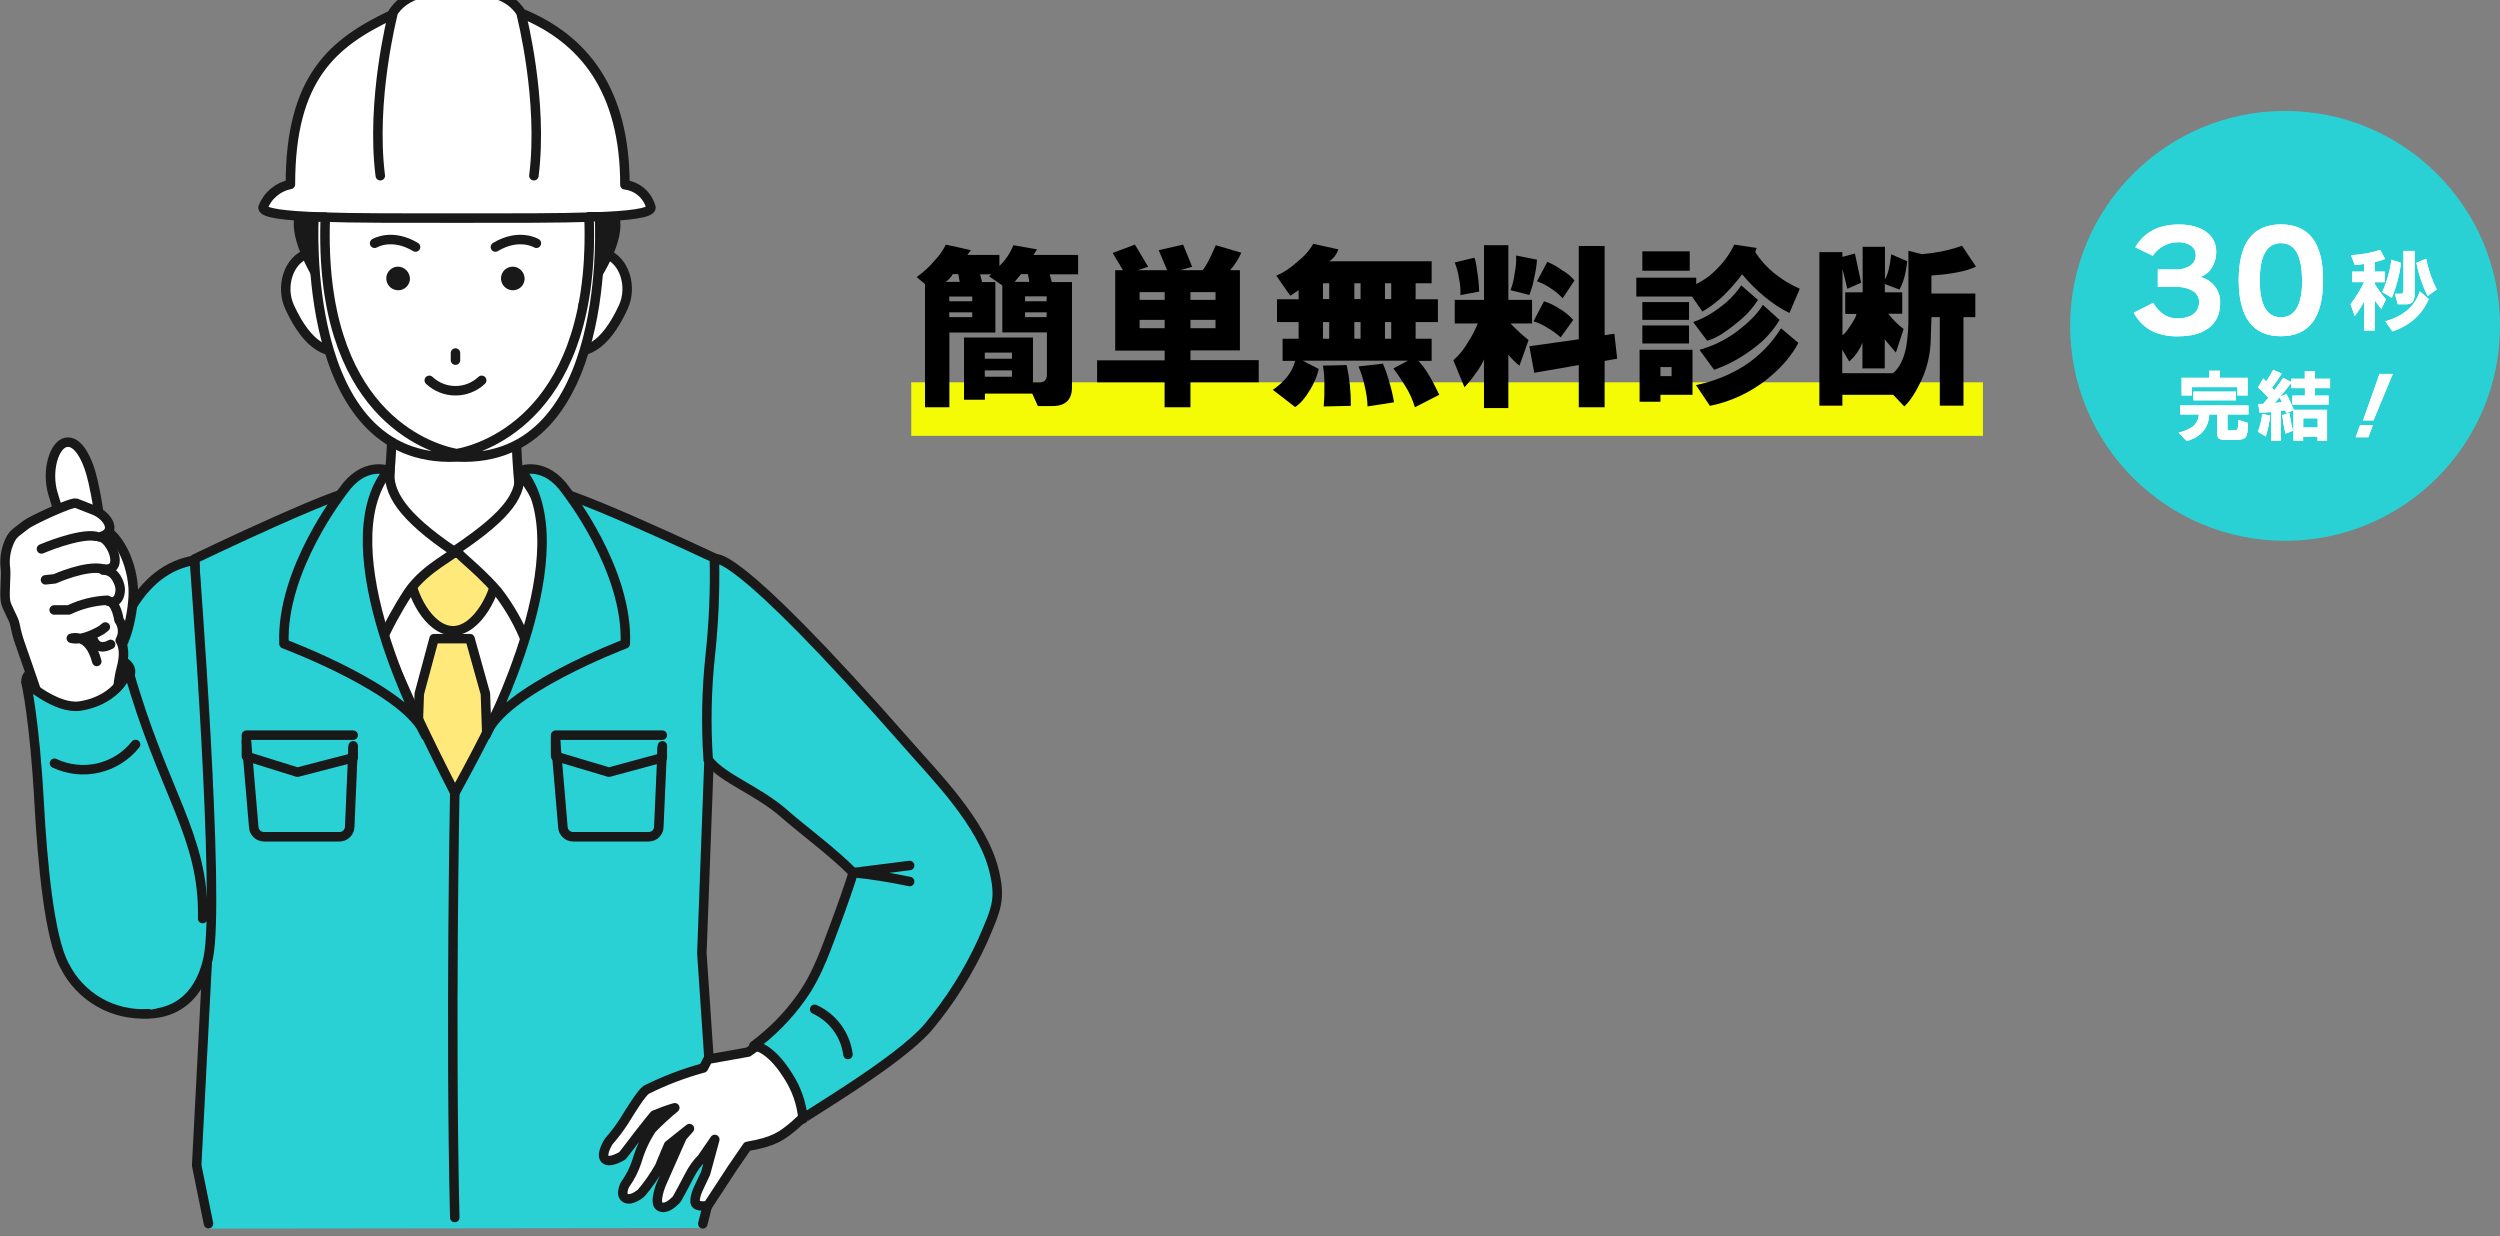 <svg width="1262" height="624" xmlns="http://www.w3.org/2000/svg" xmlns:xlink="http://www.w3.org/1999/xlink" overflow="hidden"><rect width="100%" height="100%" fill="#808080" stroke="none"/><defs><clipPath id="clip0"><rect x="1569" y="429" width="1262" height="624"/></clipPath><clipPath id="clip1"><rect x="1568" y="429" width="508" height="624"/></clipPath><clipPath id="clip2"><rect x="1569" y="429" width="506" height="624"/></clipPath><clipPath id="clip3"><rect x="1569" y="429" width="506" height="628"/></clipPath><clipPath id="clip4"><rect x="2613" y="485" width="219" height="217"/></clipPath><clipPath id="clip5"><rect x="2613" y="485" width="219" height="217"/></clipPath><clipPath id="clip6"><rect x="2613" y="485" width="219" height="217"/></clipPath><clipPath id="clip7"><rect x="2613" y="485" width="219" height="217"/></clipPath><clipPath id="clip8"><rect x="2642" y="539" width="161" height="63"/></clipPath><clipPath id="clip9"><rect x="2642" y="539" width="161" height="63"/></clipPath><clipPath id="clip10"><rect x="2642" y="539" width="161" height="63"/></clipPath><clipPath id="clip11"><rect x="2663" y="613" width="118" height="42"/></clipPath><clipPath id="clip12"><rect x="2663" y="613" width="118" height="42"/></clipPath><clipPath id="clip13"><rect x="2663" y="613" width="118" height="42"/></clipPath><clipPath id="clip14"><rect x="2031" y="552" width="537" height="83"/></clipPath><clipPath id="clip15"><rect x="2031" y="552" width="537" height="83"/></clipPath><clipPath id="clip16"><rect x="2031" y="552" width="537" height="83"/></clipPath></defs><g clip-path="url(#clip0)" transform="translate(-1569 -429)"><g clip-path="url(#clip1)"><g clip-path="url(#clip2)"><g clip-path="url(#clip3)"><path d="M4828.83 17851C4773 17763.8 4781.99 17619.6 4781.99 17619.6L4875.71 17619.6C4875.71 17619.6 4884.7 17763.8 4828.83 17851Z" stroke="#191919" stroke-width="4.791" stroke-linecap="round" stroke-linejoin="round" fill="#FFFFFF" transform="matrix(1 0 0 1 -3031.49 -16945.4)"/><path d="M4788.03 17663.2C4801.37 17623 4798.32 17565.2 4798.32 17565.2L4861.74 17565.2C4861.74 17565.2 4857.1 17620.3 4871.36 17663.2Z" stroke="#191919" stroke-width="4.791" stroke-linecap="round" stroke-linejoin="round" fill="#FFFFFF" transform="matrix(1 0 0 1 -3031.49 -16945.4)"/><path d="M219.057 322.394 237.189 322.394 244.965 350.218 252.114 559.103 227.791 593.266 204.389 559.103 211.575 350.218 219.057 322.394Z" stroke="#191919" stroke-width="4.791" stroke-linecap="round" stroke-linejoin="round" fill="#FFE97B" transform="matrix(1 0 0 1 1569.07 429)"/><path d="M4807.46 17663.8C4807.46 17654.4 4820.32 17653.8 4829.2 17653.7 4838.08 17653.6 4851.31 17653.9 4851.31 17663.3 4851.31 17672.8 4841.62 17692.8 4829.2 17692.8 4816.78 17692.8 4807.57 17673.4 4807.46 17663.8Z" stroke="#191919" stroke-width="4.791" stroke-linecap="round" stroke-linejoin="round" fill="#FFE97B" transform="matrix(1 0 0 1 -3031.49 -16945.4)"/><path d="M4705.33 17856.2 4698.74 17657C4698.74 17657 4781.58 17617 4781.92 17623 4783.5 17649.5 4767.87 17653.8 4830.05 17775.2 4891.78 17663.2 4875.15 17649.4 4876.74 17622.9 4877.11 17616.9 4962.09 17657.1 4962.09 17657.1L4954.72 17856.1 4962.09 17965.3 4954.72 17994.3 4705.78 17994.6 4698.66 17958.3Z" fill="#29D1D5" transform="matrix(1 0 0 1 -3031.49 -16945.4)"/><path d="M4705.74 17992.1 4699.77 17962.7 4705.33 17855.4 4698.81 17656.5C4698.81 17656.5 4781.66 17616.6 4781.99 17622.5 4783.57 17649 4767.95 17653.3 4830.12 17774.7 4891.85 17662.7 4875.23 17648.9 4876.81 17622.4 4877.18 17616.5 4962.17 17656.6 4962.17 17656.6L4954.79 17855.6 4962.17 17964.8 4955.27 17992.2" stroke="#191919" stroke-width="4.791" stroke-linecap="round" stroke-linejoin="round" fill="none" transform="matrix(1 0 0 1 -3031.49 -16945.4)"/><path d="M4830.05 17775.2C4830.05 17775.2 4827.8 17894.1 4830.05 17989" stroke="#191919" stroke-width="4.791" stroke-linecap="round" stroke-linejoin="round" fill="none" transform="matrix(1 0 0 1 -3031.49 -16945.4)"/><path d="M178.223 371.114 124.307 371.114 124.307 381.765 150.067 389.799 178.223 382.502 178.223 377.49" stroke="#191919" stroke-width="4.791" stroke-linecap="round" stroke-linejoin="round" fill="none" transform="matrix(1 0 0 1 1569.07 429)"/><path d="M4778.78 17750.9 4777.01 17792C4776.83 17794.7 4774.58 17796.8 4771.85 17796.8L4733.75 17796.8C4731.06 17796.8 4728.81 17794.7 4728.59 17792.1L4724.9 17748.8" stroke="#191919" stroke-width="4.791" stroke-linecap="round" stroke-linejoin="round" fill="none" transform="matrix(1 0 0 1 -3031.49 -16945.4)"/><path d="M334.261 371.114 280.381 371.114 280.381 381.765 307.321 389.799 334.261 382.502 334.261 377.49" stroke="#191919" stroke-width="4.791" stroke-linecap="round" stroke-linejoin="round" fill="none" transform="matrix(1 0 0 1 1569.07 429)"/><path d="M4934.86 17750.9 4933.05 17792C4932.9 17794.7 4930.66 17796.8 4927.93 17796.8L4889.79 17796.8C4887.1 17796.8 4884.85 17794.7 4884.66 17792.1L4880.98 17748.8" stroke="#191919" stroke-width="4.791" stroke-linecap="round" stroke-linejoin="round" fill="none" transform="matrix(1 0 0 1 -3031.49 -16945.4)"/><path d="M4874.75 17632.5C4871.29 17625.4 4867.27 17618.7 4862.7 17612.2 4863.88 17623.3 4858.02 17633.6 4831.26 17651.6 4829.2 17653 4839.7 17659.3 4851.46 17672.7 4857.76 17680.8 4862.85 17689.8 4866.49 17699.4 4875.38 17678.3 4878.25 17655.1 4874.75 17632.5Z" stroke="#191919" stroke-width="4.791" stroke-linecap="round" stroke-linejoin="round" fill="#FFFFFF" transform="matrix(1 0 0 1 -3031.49 -16945.4)"/><path d="M4782.58 17627.3C4782.28 17626.5 4797.54 17610.2 4797.32 17611.6 4796.14 17622.6 4802.89 17634.7 4829.6 17652.7 4831.56 17654 4815.6 17660.3 4806.75 17673.2 4801.3 17681.5 4796.51 17690.3 4792.46 17699.4 4783.8 17676.4 4780.44 17651.8 4782.58 17627.3Z" stroke="#191919" stroke-width="4.791" stroke-linecap="round" stroke-linejoin="round" fill="#FFFFFF" transform="matrix(1 0 0 1 -3031.49 -16945.4)"/><path d="M4796.44 17611.9C4796.44 17611.9 4784.13 17607 4773.59 17622.3 4773.59 17622.3 4742.26 17661.9 4743.85 17699.4 4743.85 17699.4 4807.34 17723.1 4815.3 17745.7 4815.3 17745.7 4764.78 17651.1 4796.44 17611.9Z" stroke="#191919" stroke-width="4.791" stroke-linecap="round" stroke-linejoin="round" fill="#29D1D5" transform="matrix(1 0 0 1 -3031.49 -16945.4)"/><path d="M4863.55 17611.9C4863.55 17611.9 4875.85 17607 4886.4 17622.3 4886.4 17622.3 4917.72 17661.9 4916.14 17699.4 4916.14 17699.4 4853.48 17723.1 4845.71 17745.7 4845.71 17745.7 4895.2 17651.1 4863.55 17611.9Z" stroke="#191919" stroke-width="4.791" stroke-linecap="round" stroke-linejoin="round" fill="#29D1D5" transform="matrix(1 0 0 1 -3031.49 -16945.4)"/><path d="M4698.59 17657.2C4672.31 17661.7 4653.44 17689.7 4647 17757.1 4639.99 17832.2 4632.51 17877 4670.62 17885.7 4676.74 17887.1 4699.33 17887.1 4705.59 17858 4711.86 17828.8 4698.59 17657.2 4698.59 17657.2Z" stroke="#191919" stroke-width="4.791" stroke-linecap="round" stroke-linejoin="round" fill="#29D1D5" transform="matrix(1 0 0 1 -3031.49 -16945.4)"/><path d="M4666.34 17712.6C4667.34 17717.9 4657.76 17731.9 4643.16 17734.7 4628.57 17737.6 4614.64 17723.7 4613.68 17718.4 4612.72 17713.1 4624.74 17708.7 4639.48 17706 4654.22 17703.3 4665.35 17707.3 4666.34 17712.6Z" stroke="#191919" stroke-width="4.791" stroke-linecap="round" stroke-linejoin="round" fill="#FFE97B" transform="matrix(1 0 0 1 -3031.49 -16945.4)"/><path d="M4647.51 17617.7C4654.26 17648.4 4649.54 17650.3 4643.49 17651.7 4637.45 17653 4635.5 17651.4 4627.2 17623.5 4623.85 17612.1 4627.76 17598.9 4633.8 17597.7 4639.85 17596.5 4644.97 17606.1 4647.51 17617.7Z" stroke="#191919" stroke-width="4.791" stroke-linecap="round" stroke-linejoin="round" fill="#FFFFFF" transform="matrix(1 0 0 1 -3031.49 -16945.4)"/><path d="M4667.74 17671.2C4668.41 17681.5 4663.62 17706.3 4655.36 17705.7 4647.11 17705.1 4631.92 17680.5 4633.25 17664.6 4634.58 17648.7 4641.14 17639.7 4649.43 17640.3 4657.72 17640.9 4666.71 17655.2 4667.74 17671.2Z" stroke="#191919" stroke-width="4.791" stroke-linecap="round" stroke-linejoin="round" fill="#FFFFFF" transform="matrix(1 0 0 1 -3031.49 -16945.4)"/><path d="M4661.96 17710.9C4664.54 17701.3 4661.26 17697.4 4661.26 17697.4 4663.1 17694.2 4662.88 17690.2 4660.67 17687.1 4660.67 17687.1 4659.34 17677.6 4655.07 17677.5 4660.41 17679.8 4661.88 17673.1 4661.11 17670.1 4661.11 17670.1 4659.45 17661.8 4652.67 17661.9L4653.63 17661.4C4663.95 17662 4656.14 17645 4650.83 17645.2 4660.48 17642.8 4654.77 17634.4 4648.4 17631.8L4639 17628.1C4636.6 17627.4 4615.96 17637.1 4613.68 17638.9 4608.56 17643.2 4606.79 17643.2 4604.58 17649.4 4603.25 17653.2 4602.84 17657.1 4603.36 17661.1 4603.77 17664.9 4602.73 17673.1 4603.36 17677.4 4603.77 17680.7 4607.56 17686.1 4608.15 17689.4 4608.59 17691.9 4610.03 17696.1 4610.58 17698.6 4614.2 17712.2 4618.84 17725.6 4624.48 17738.5L4640.4 17735 4659.89 17728C4659.97 17722.2 4660.67 17716.5 4661.96 17710.9Z" fill="#FFFFFF" transform="matrix(1 0 0 1 -3031.49 -16945.4)"/><path d="M4659.78 17725.9C4659.89 17720.9 4660.59 17716 4661.85 17711.2 4664.43 17701.6 4661.15 17697.7 4661.15 17697.7 4662.99 17694.5 4662.77 17690.5 4660.56 17687.4 4660.56 17687.4 4659.23 17677.9 4654.96 17677.8 4660.3 17680.1 4661.77 17673.4 4661 17670.4 4661 17670.4 4659.34 17662.1 4652.56 17662.2L4653.52 17661.7C4663.84 17662.3 4656.02 17645.3 4650.72 17645.5 4660.37 17643.1 4654.66 17634.7 4648.29 17632.1L4638.89 17628.4C4636.49 17627.7 4615.85 17637.4 4613.57 17639.3 4608.45 17643.5 4606.68 17643.5 4604.47 17649.7 4603.14 17653.5 4602.73 17657.5 4603.25 17661.4 4603.66 17665.3 4602.62 17673.5 4603.25 17677.7 4603.66 17681 4607.45 17686.4 4608.04 17689.7 4608.63 17692.8 4609.44 17695.9 4610.47 17698.9 4615.93 17714.3 4623 17735.4 4623 17735.4" stroke="#191919" stroke-width="4.791" stroke-linecap="round" stroke-linejoin="round" fill="none" transform="matrix(1 0 0 1 -3031.49 -16945.4)"/><path d="M4627.83 17682.3 4635.2 17682.3C4641.28 17679.4 4647.88 17677.7 4654.59 17677.4" stroke="#191919" stroke-width="4.791" stroke-linecap="round" stroke-linejoin="round" fill="none" transform="matrix(1 0 0 1 -3031.49 -16945.4)"/><path d="M4623.45 17667.1 4628.13 17666.6C4628.13 17666.6 4643.86 17659.5 4652.52 17661.6" stroke="#191919" stroke-width="4.791" stroke-linecap="round" stroke-linejoin="round" fill="none" transform="matrix(1 0 0 1 -3031.49 -16945.4)"/><path d="M4621.42 17651.5C4621.42 17651.5 4640.1 17643.5 4648.76 17645.1" stroke="#191919" stroke-width="4.791" stroke-linecap="round" stroke-linejoin="round" fill="none" transform="matrix(1 0 0 1 -3031.49 -16945.4)"/><path d="M4653.67 17690.9 4651.75 17692.4C4651.75 17692.4 4642.46 17698.2 4636.49 17696.6 4636.49 17696.6 4645.56 17693.6 4649.35 17708.3" stroke="#191919" stroke-width="4.791" stroke-linecap="round" stroke-linejoin="round" fill="none" transform="matrix(1 0 0 1 -3031.49 -16945.4)"/><path d="M4647.77 17697.8C4647.77 17697.8 4649.72 17703.3 4656.32 17699.7" stroke="#191919" stroke-width="4.791" stroke-linecap="round" stroke-linejoin="round" fill="none" transform="matrix(1 0 0 1 -3031.49 -16945.4)"/><path d="M4702.5 17844C4703.53 17802.3 4682.23 17768.2 4665.94 17715 4665.94 17715 4663.65 17728.8 4643.83 17730.3 4621.71 17731.9 4614.86 17719.9 4614.86 17719.9 4614.86 17719.9 4617 17739.8 4619.72 17769.1 4622.27 17796.7 4624.18 17842.5 4632.48 17858 4632.48 17858 4642.83 17894.2 4679.13 17883.5 4691.74 17879.7 4702.09 17861.1 4702.5 17844Z" fill="#29D1D5" transform="matrix(1 0 0 1 -3031.49 -16945.4)"/><path d="M4627.98 17759.7C4642.17 17766.4 4659.16 17762.5 4668.92 17750.2" stroke="#191919" stroke-width="4.791" stroke-linecap="round" stroke-linejoin="round" fill="none" transform="matrix(1 0 0 1 -3031.49 -16945.4)"/><path d="M4702.79 17838.1C4703.79 17796.4 4682.74 17774.8 4665.27 17712.6 4665.27 17712.6 4660.7 17727.7 4640.91 17730.8 4628.94 17732.6 4613.64 17718.9 4613.64 17718.9 4613.64 17718.9 4617.96 17737.3 4620.28 17780.1 4621.94 17810 4625.4 17848 4633.1 17861.9 4641.06 17877.8 4657.76 17887.3 4675.45 17886.1" stroke="#191919" stroke-width="4.791" stroke-linecap="round" stroke-linejoin="round" fill="none" transform="matrix(1 0 0 1 -3031.49 -16945.4)"/><path d="M4775.36 17518.4C4779.04 17529 4786.41 17547.5 4776.5 17550.8 4766.58 17554.1 4756.12 17549.9 4746.68 17529.4 4742 17519.2 4745.98 17505.7 4755.79 17502.4 4765.59 17499.1 4771.82 17507.8 4775.36 17518.4Z" stroke="#191919" stroke-width="4.791" stroke-linecap="round" stroke-linejoin="round" fill="#FFFFFF" transform="matrix(1 0 0 1 -3031.49 -16945.4)"/><path d="M4886.47 17518.4C4882.78 17529 4875.41 17547.5 4885.33 17550.8 4895.24 17554.1 4905.71 17549.9 4915.14 17529.4 4919.82 17519.2 4915.84 17505.7 4906.04 17502.4 4896.23 17499.1 4890.01 17507.8 4886.47 17518.4Z" stroke="#191919" stroke-width="4.791" stroke-linecap="round" stroke-linejoin="round" fill="#FFFFFF" transform="matrix(1 0 0 1 -3031.49 -16945.4)"/><path d="M4896.38 17484C4895.42 17542.3 4882.89 17604.9 4830.41 17604.9 4774.54 17604.9 4764.41 17534.3 4764.41 17484 4764.41 17433.7 4795.74 17398.2 4832.18 17398.2 4868.63 17398.2 4897.23 17433.7 4896.38 17484Z" fill="#FFFFFF" transform="matrix(1 0 0 1 -3031.49 -16945.4)"/><path d="M4828.46 17603.9C4772.44 17600.2 4767.1 17528.9 4767.1 17528.9" stroke="#191919" stroke-width="4.791" stroke-linecap="round" stroke-linejoin="round" fill="none" transform="matrix(1 0 0 1 -3031.49 -16945.4)"/><path d="M4894.91 17528.2C4894.91 17528.2 4890.49 17600.1 4834.43 17603.9" stroke="#191919" stroke-width="4.791" stroke-linecap="round" stroke-linejoin="round" fill="none" transform="matrix(1 0 0 1 -3031.49 -16945.4)"/><path d="M4865.31 17515.5C4865.02 17518.8 4862.15 17521.2 4858.87 17520.9 4855.55 17520.6 4853.12 17517.7 4853.41 17514.4 4853.71 17511.3 4856.29 17509 4859.38 17509 4862.81 17509.1 4865.46 17512 4865.31 17515.4 4865.31 17515.4 4865.31 17515.5 4865.31 17515.5Z" fill="#191919" transform="matrix(1 0 0 1 -3031.49 -16945.4)"/><path d="M4807.42 17515.5C4807.12 17518.8 4804.25 17521.2 4800.97 17520.9 4797.65 17520.6 4795.22 17517.7 4795.51 17514.4 4795.77 17511.4 4798.35 17509 4801.45 17509 4804.88 17509.1 4807.57 17512 4807.42 17515.5 4807.42 17515.5 4807.42 17515.5 4807.42 17515.5Z" fill="#191919" transform="matrix(1 0 0 1 -3031.49 -16945.4)"/><path d="M229.855 178.223 229.855 181.798" stroke="#191919" stroke-width="4.791" stroke-linecap="round" stroke-linejoin="round" fill="none" transform="matrix(1 0 0 1 1569.07 429)"/><path d="M4817.18 17566.4C4824.63 17573.4 4836.2 17573.4 4843.65 17566.4" stroke="#191919" stroke-width="4.791" stroke-linecap="round" stroke-linejoin="round" fill="none" transform="matrix(1 0 0 1 -3031.49 -16945.4)"/><path d="M4789.58 17497.2C4789.58 17497.2 4798.28 17491.9 4810.26 17499.1" stroke="#191919" stroke-width="4.791" stroke-linecap="round" stroke-linejoin="round" fill="none" transform="matrix(1 0 0 1 -3031.49 -16945.4)"/><path d="M4871.25 17497.2C4871.25 17497.2 4862.55 17491.9 4850.57 17499.1" stroke="#191919" stroke-width="4.791" stroke-linecap="round" stroke-linejoin="round" fill="none" transform="matrix(1 0 0 1 -3031.49 -16945.4)"/><path d="M4899.81 17485.8C4899.81 17493 4896.38 17521.4 4896.38 17521.4 4896.38 17521.4 4909.5 17504.3 4911.12 17490.7 4911.97 17483.6 4909.54 17472.9 4906.07 17472.9 4902.61 17472.9 4899.81 17478.7 4899.81 17485.8Z" stroke="#191919" stroke-width="4.791" stroke-linecap="round" stroke-linejoin="round" fill="#191919" transform="matrix(1 0 0 1 -3031.49 -16945.4)"/><path d="M4762.68 17485.3C4762.68 17492.4 4765.74 17521.9 4765.74 17521.9 4765.74 17521.9 4752.99 17503.8 4751.33 17490.2 4750.48 17483.1 4752.95 17472.4 4756.41 17472.4 4759.88 17472.4 4762.68 17478.2 4762.68 17485.3Z" stroke="#191919" stroke-width="4.791" stroke-linecap="round" stroke-linejoin="round" fill="#191919" transform="matrix(1 0 0 1 -3031.49 -16945.4)"/><path d="M4915.95 17467.7C4915.95 17419.8 4895.17 17394 4863.73 17381.1 4856.76 17370 4843.72 17369.4 4831.23 17369.4 4818.18 17369.4 4805.02 17370 4798.06 17382 4768.57 17396 4747.09 17413.6 4747.09 17467.5 4740.75 17468.7 4735.48 17473.2 4733.23 17479.2 4733.23 17484.8 4777.09 17484.5 4831.19 17484.5 4885.29 17484.5 4929.11 17484.8 4929.11 17479.2 4927.49 17473 4922.29 17468.4 4915.95 17467.7Z" stroke="#191919" stroke-width="4.791" stroke-linecap="round" stroke-linejoin="round" fill="#FFFFFF" transform="matrix(1 0 0 1 -3031.49 -16945.4)"/><path d="M4798.68 17382C4798.68 17382 4787.63 17425.1 4792.46 17463.1" stroke="#191919" stroke-width="4.791" stroke-linecap="round" stroke-linejoin="round" fill="none" transform="matrix(1 0 0 1 -3031.49 -16945.4)"/><path d="M4863.73 17382C4863.73 17382 4874.79 17425.1 4870 17463.1" stroke="#191919" stroke-width="4.791" stroke-linecap="round" stroke-linejoin="round" fill="none" transform="matrix(1 0 0 1 -3031.49 -16945.4)"/><path d="M4903.09 17483.8 4897.82 17483.8C4901.5 17582.4 4845.93 17600.7 4831.04 17603.4 4816.3 17600.7 4761.02 17582.5 4764.71 17484L4758.99 17484C4758.99 17484 4751.29 17608.4 4830.71 17605.1L4831.19 17605.1 4831.67 17605.1C4910.79 17608.3 4903.09 17483.8 4903.09 17483.8Z" stroke="#191919" stroke-width="4.791" stroke-linecap="round" stroke-linejoin="round" fill="#FFFFFF" transform="matrix(1 0 0 1 -3031.49 -16945.4)"/><path d="M5003.66 17895.6 4993.45 17894.8 4978.12 17905.5 4957.89 17909.1 4955.57 17913.5C4945.62 17916.2 4935.96 17919.9 4926.75 17924.5 4924.28 17926.2 4919.38 17934.1 4915.44 17940.5 4913.15 17944 4910.61 17947.4 4907.77 17950.6 4907.77 17950.6 4903.57 17957.1 4905.89 17959.5 4908.21 17961.9 4914.7 17957.8 4914.7 17957.8 4914.7 17957.8 4920.12 17950.9 4923.4 17946.5 4926.68 17942.2 4930.77 17937.3 4930.77 17937.3 4934.12 17935.9 4937.58 17934.6 4941.12 17933.6 4936.99 17937 4933.09 17940.6 4929.4 17944.4 4926.16 17949.4 4923.65 17954.8 4922.03 17960.5 4920.63 17964.8 4918.6 17968.8 4915.99 17972.4 4915.99 17972.4 4913.3 17977.5 4916.25 17979.2 4919.19 17980.9 4924.13 17976.7 4924.13 17976.7 4927.63 17972.6 4930.77 17968.1 4933.42 17963.4 4935.19 17959 4937.99 17952.5 4937.99 17952.5L4948.53 17944.1 4944.84 17948.3 4934.23 17972.3C4934.23 17972.3 4930.55 17981.4 4933.38 17983.3 4936.22 17985.2 4939.8 17982.1 4941.71 17980.2 4942.49 17979.5 4946.61 17971.4 4948.75 17967.4 4950.34 17964.4 4952.36 17961.5 4954.79 17959.1L4961.32 17949.6 4961.32 17949.6 4956.67 17966.7 4952.99 17974.5C4952.99 17974.5 4949.71 17981.6 4952.44 17982.7 4954.24 17983.4 4956.2 17983.4 4958 17982.7L4970.02 17964.3 4977.72 17953.1C4991.35 17950.8 4995.22 17947.8 5001.67 17942.4 5010.55 17934.6 5018.04 17925.4 5023.78 17915.1Z" stroke="#191919" stroke-width="4.791" stroke-linecap="round" stroke-linejoin="round" fill="#FFFFFF" transform="matrix(1 0 0 1 -3031.49 -16945.4)"/><path d="M5102.21 17813.6C5096.31 17789.7 5072.25 17765.7 5059.46 17751 4966.96 17645.6 4961.13 17656.9 4961.13 17656.9 4961.47 17672.9 4960.77 17688.9 4959.07 17704.8 4957.15 17722.5 4956.79 17740.3 4958 17758 4965.78 17767.8 4982.91 17773.2 4996.7 17785.4 5004.66 17792.5 5021.09 17804.6 5031.19 17814.9 5030.57 17817.5 5025.07 17833.3 5024.15 17835.6 5017.92 17852 5013.8 17865.6 5004.88 17878 4998.25 17887.3 4990.17 17895.5 4981 17902.3 4981 17902.3 4988.74 17902.3 4998.06 17917.1 5002.45 17923.7 5005.14 17931.3 5005.87 17939.2 5006.24 17938 5053.78 17910.6 5068.97 17893 5080.1 17879.7 5089.38 17865 5096.53 17849.3 5103.54 17833 5105.86 17828.5 5102.21 17813.6Z" stroke="#191919" stroke-width="4.791" stroke-linecap="round" stroke-linejoin="round" fill="#29D1D5" transform="matrix(1 0 0 1 -3031.49 -16945.4)"/><path d="M5059.68 17811.3 5031.19 17814.9C5040.77 17815.9 5050.28 17817.4 5059.68 17819.4" stroke="#191919" stroke-width="4.791" stroke-linecap="round" stroke-linejoin="round" fill="none" transform="matrix(1 0 0 1 -3031.49 -16945.4)"/><path d="M5011.73 17883.9C5020.91 17888.1 5027.25 17896.7 5028.54 17906.7" stroke="#191919" stroke-width="4.791" stroke-linecap="round" stroke-linejoin="round" fill="none" transform="matrix(1 0 0 1 -3031.49 -16945.4)"/></g></g></g><g clip-path="url(#clip4)"><g clip-path="url(#clip5)"><g clip-path="url(#clip6)"><g clip-path="url(#clip7)"><path d="M2614 593.5C2614 533.577 2662.58 485 2722.5 485 2782.42 485 2831 533.577 2831 593.5 2831 653.423 2782.42 702 2722.5 702 2662.58 702 2614 653.423 2614 593.5Z" fill="#29D1D5" fill-rule="evenodd"/><g clip-path="url(#clip8)"><g clip-path="url(#clip9)"><g clip-path="url(#clip10)"><path d="M810.858 2076.18C810.858 2081.94 808.841 2086.26 804.801 2089.13 801.148 2091.78 796.113 2093.11 789.736 2093.11 785.366 2093.26 781.015 2092.45 776.997 2090.72 772.805 2088.69 769.391 2085.35 767.271 2081.21L777.061 2076.28C780.208 2081.49 784.219 2084.09 789.099 2084.09 792.897 2084.09 795.762 2083.27 797.693 2081.63 799.373 2080.2 800.308 2078.06 800.23 2075.85 800.272 2073.58 799.084 2071.46 797.123 2070.3 794.474 2068.79 791.442 2068.07 788.395 2068.26L779.387 2068.26 779.387 2059.45 788.114 2059.45C790.907 2059.64 793.678 2058.89 796.007 2057.33 797.621 2056.15 798.561 2054.27 798.53 2052.27 798.575 2050.44 797.743 2048.69 796.285 2047.56 794.343 2046.22 792.001 2045.57 789.642 2045.73 784.495 2045.69 779.679 2048.26 776.836 2052.55L768.028 2048.26C772.529 2040.61 779.852 2036.78 790.001 2036.78 796.007 2036.78 800.723 2038.11 804.15 2040.77 807.18 2043.02 808.935 2046.58 808.866 2050.35 808.938 2053.25 808.167 2056.09 806.648 2058.55 805.31 2060.75 803.229 2062.41 800.775 2063.22 803.469 2063.86 805.9 2065.31 807.736 2067.38 809.845 2069.81 810.958 2072.96 810.858 2076.18Z" fill="#FFFFFF" transform="matrix(1 0 0 1.002 1878.87 -1498.53)"/><path d="M862.815 2064.91C862.815 2083.68 855.729 2093.07 841.56 2093.07 827.389 2093.07 820.278 2083.68 820.225 2064.91 820.225 2046.12 827.336 2036.73 841.56 2036.74 855.782 2036.76 862.868 2046.14 862.815 2064.91ZM852.188 2064.91C852.188 2052.42 848.643 2046.18 841.56 2046.18 834.474 2046.18 830.905 2052.42 830.852 2064.91 830.852 2077.3 834.422 2083.51 841.56 2083.51 848.696 2083.51 852.263 2077.3 852.255 2064.91Z" fill="#FFFFFF" transform="matrix(1 0 0 1.002 1878.87 -1498.53)"/><path d="M894.567 2074.45 892.213 2079.42C891.073 2078.01 889.982 2076.52 888.958 2074.99L888.958 2090.22 883.539 2090.22 883.539 2075.48C882.173 2078.07 880.601 2080.56 878.837 2082.9L876.67 2076.93C879.349 2073.49 881.639 2069.77 883.5 2065.83L877.535 2065.83 877.535 2060.51 883.539 2060.51 883.539 2056.67C881.878 2056.91 880.326 2057.1 878.837 2057.22L876.898 2052.25C881.914 2052.01 886.88 2051.11 891.671 2049.59L894.152 2054.16C892.458 2054.79 890.725 2055.29 888.958 2055.69L888.958 2060.52 893.927 2060.52 893.927 2065.84 888.958 2065.84 888.958 2066.82C890.608 2069.52 892.483 2072.07 894.567 2074.45ZM902.19 2056.11C901.419 2062.16 899.856 2068.08 897.541 2073.73L892.706 2070.79C895.031 2065.63 896.584 2060.15 897.316 2054.53ZM916.153 2074.35C914.503 2078.29 911.966 2081.78 908.741 2084.57 905.548 2087.29 901.85 2089.36 897.861 2090.67L894.247 2085.55C903.617 2082.84 909.401 2077.79 911.596 2070.42ZM909.059 2071.42C909.059 2073.68 908.661 2075.22 907.837 2076.03 906.755 2076.77 905.439 2077.1 904.132 2076.97L900.532 2076.97 899.082 2071.66 901.925 2071.66C902.332 2071.7 902.741 2071.59 903.08 2071.36 903.35 2070.98 903.467 2070.5 903.414 2070.03L903.414 2050.11 909.059 2050.11ZM920.217 2069.48 915.569 2072.83C912.97 2067.53 911.073 2061.91 909.924 2056.11L914.837 2054.03C915.891 2059.41 917.702 2064.6 920.217 2069.48Z" fill="#FFFFFF" transform="matrix(1 0 0 1.002 1878.87 -1498.53)"/><path d="M810.858 2076.18C810.858 2081.94 808.841 2086.26 804.801 2089.13 801.148 2091.78 796.113 2093.11 789.736 2093.11 785.366 2093.26 781.015 2092.45 776.997 2090.72 772.805 2088.69 769.391 2085.35 767.271 2081.21L777.061 2076.28C780.208 2081.49 784.219 2084.09 789.099 2084.09 792.897 2084.09 795.762 2083.27 797.693 2081.63 799.373 2080.2 800.308 2078.06 800.23 2075.85 800.272 2073.58 799.084 2071.46 797.123 2070.3 794.474 2068.79 791.442 2068.07 788.395 2068.26L779.387 2068.26 779.387 2059.45 788.114 2059.45C790.907 2059.64 793.678 2058.89 796.007 2057.33 797.621 2056.15 798.561 2054.27 798.53 2052.27 798.575 2050.44 797.743 2048.69 796.285 2047.56 794.343 2046.22 792.001 2045.57 789.642 2045.73 784.495 2045.69 779.679 2048.26 776.836 2052.55L768.028 2048.26C772.529 2040.61 779.852 2036.78 790.001 2036.78 796.007 2036.78 800.723 2038.11 804.15 2040.77 807.18 2043.02 808.935 2046.58 808.866 2050.35 808.938 2053.25 808.167 2056.09 806.648 2058.55 805.31 2060.75 803.229 2062.41 800.775 2063.22 803.469 2063.86 805.9 2065.31 807.736 2067.38 809.845 2069.81 810.958 2072.96 810.858 2076.18Z" fill="#FFFFFF" transform="matrix(1 0 0 1.002 1878.87 -1498.53)"/><path d="M862.815 2064.91C862.815 2083.68 855.729 2093.07 841.56 2093.07 827.389 2093.07 820.278 2083.68 820.225 2064.91 820.225 2046.12 827.336 2036.73 841.56 2036.74 855.782 2036.76 862.868 2046.14 862.815 2064.91ZM852.188 2064.91C852.188 2052.42 848.643 2046.18 841.56 2046.18 834.474 2046.18 830.905 2052.42 830.852 2064.91 830.852 2077.3 834.422 2083.51 841.56 2083.51 848.696 2083.51 852.263 2077.3 852.255 2064.91Z" fill="#FFFFFF" transform="matrix(1 0 0 1.002 1878.87 -1498.53)"/><path d="M894.567 2074.45 892.213 2079.42C891.073 2078.01 889.982 2076.52 888.958 2074.99L888.958 2090.22 883.539 2090.22 883.539 2075.48C882.173 2078.07 880.601 2080.56 878.837 2082.9L876.67 2076.93C879.349 2073.49 881.639 2069.77 883.5 2065.83L877.535 2065.83 877.535 2060.51 883.539 2060.51 883.539 2056.67C881.878 2056.91 880.326 2057.1 878.837 2057.22L876.898 2052.25C881.914 2052.01 886.88 2051.11 891.671 2049.59L894.152 2054.16C892.458 2054.79 890.725 2055.29 888.958 2055.69L888.958 2060.52 893.927 2060.52 893.927 2065.84 888.958 2065.84 888.958 2066.82C890.608 2069.52 892.483 2072.07 894.567 2074.45ZM902.19 2056.11C901.419 2062.16 899.856 2068.08 897.541 2073.73L892.706 2070.79C895.031 2065.63 896.584 2060.15 897.316 2054.53ZM916.153 2074.35C914.503 2078.29 911.966 2081.78 908.741 2084.57 905.548 2087.29 901.85 2089.36 897.861 2090.67L894.247 2085.55C903.617 2082.84 909.401 2077.79 911.596 2070.42ZM909.059 2071.42C909.059 2073.68 908.661 2075.22 907.837 2076.03 906.755 2076.77 905.439 2077.1 904.132 2076.97L900.532 2076.97 899.082 2071.66 901.925 2071.66C902.332 2071.7 902.741 2071.59 903.08 2071.36 903.35 2070.98 903.467 2070.5 903.414 2070.03L903.414 2050.11 909.059 2050.11ZM920.217 2069.48 915.569 2072.83C912.97 2067.53 911.073 2061.91 909.924 2056.11L914.837 2054.03C915.891 2059.41 917.702 2064.6 920.217 2069.48Z" fill="#FFFFFF" transform="matrix(1 0 0 1.002 1878.87 -1498.53)"/></g></g></g><g clip-path="url(#clip11)"><g clip-path="url(#clip12)"><g clip-path="url(#clip13)"><path d="M691.891 1897.62C691.524 1904.49 687.724 1908.96 680.493 1911.02L676.415 1906.75C679.097 1906.19 681.631 1905.09 683.86 1903.5 685.537 1901.99 686.539 1899.87 686.636 1897.62L677.197 1897.62 677.197 1893.11 711.68 1893.11 711.68 1897.62 701.1 1897.62 701.1 1904.44C701.053 1904.8 701.114 1905.16 701.272 1905.48 701.584 1905.64 701.932 1905.7 702.277 1905.65L704.316 1905.65C705.332 1905.65 705.966 1905.4 706.194 1904.87 706.528 1903.4 706.647 1901.87 706.553 1900.36L711.449 1901.9C711.449 1905.71 711.035 1908.11 710.228 1909.1 709.421 1910.09 707.866 1910.4 705.251 1910.4L699.89 1910.4C698.763 1910.52 697.625 1910.26 696.652 1909.69 695.97 1908.87 695.664 1907.81 695.811 1906.75L695.811 1897.62ZM711.291 1888.07 706.113 1888.07 706.113 1883.9 683.064 1883.9 683.064 1888.07 677.934 1888.07 677.934 1879.2 691.928 1879.2 691.928 1875.64 697.297 1875.64 697.297 1879.2 711.243 1879.2ZM705.332 1890.53 683.893 1890.53 683.893 1886.14 705.354 1886.14Z" fill="#FFFFFF" transform="matrix(1 0 0 1.004 1992.34 -1267)"/><path d="M722.641 1898.23C722.238 1901.79 721.492 1905.31 720.419 1908.73L716.451 1906.34C717.528 1903.44 718.265 1900.43 718.655 1897.37ZM728.058 1910.91 723.195 1910.91 723.195 1896.41C721.523 1896.57 719.565 1896.7 717.317 1896.8L716.613 1892.33 719.08 1892.33C719.495 1891.86 720.371 1890.83 721.709 1889.23 720.171 1887.51 718.446 1885.77 716.532 1883.99L719.161 1879.51 720.647 1881.05C721.954 1879.09 723.128 1877.13 724.174 1875.17L728.487 1877.08C726.895 1879.57 725.251 1881.93 723.551 1884.18L724.706 1885.51C726.319 1883.42 727.819 1881.32 729.21 1879.2L733.199 1881.32 733.199 1879.68 740.116 1879.68 740.116 1875.91 745.209 1875.91 745.209 1879.68 752.885 1879.68 752.885 1884.38 745.209 1884.38 745.209 1888.14 752.123 1888.14 752.123 1892.69 733.856 1892.69 733.856 1888.14 740.171 1888.14 740.171 1884.38 733.258 1884.38 733.258 1881.75C731.828 1883.65 729.972 1885.96 727.702 1888.66L730.871 1887.34C732.023 1889.45 733.177 1892.11 734.56 1895.29L751.363 1895.29 751.363 1910.85 746.545 1910.85 746.545 1908.85 739.261 1908.85 739.261 1910.85 734.398 1910.85 734.398 1895.52 730.709 1896.94C730.606 1896.65 730.42 1896.18 730.167 1895.52L728.094 1895.88ZM724.948 1891.86C726.514 1891.73 727.724 1891.61 728.589 1891.47 728.256 1890.72 727.841 1889.89 727.379 1889ZM734.27 1905.77 730.353 1907.3C729.624 1904.21 729.074 1901.09 728.704 1897.93L732.426 1896.78C732.788 1899.81 733.366 1902.82 734.167 1905.77ZM746.614 1904.17 746.614 1899.56 739.331 1899.56 739.331 1904.17Z" fill="#FFFFFF" transform="matrix(1 0 0 1.004 1992.34 -1267)"/><path d="M774.507 1902.96 772.201 1909.1 765.769 1909.1 768.075 1902.96ZM784.545 1877.24 774.783 1900.61 769.527 1900.61 777.837 1877.24Z" fill="#FFFFFF" transform="matrix(1 0 0 1.004 1992.34 -1267)"/><path d="M691.891 1897.62C691.524 1904.49 687.724 1908.96 680.493 1911.02L676.415 1906.75C679.097 1906.19 681.631 1905.09 683.86 1903.5 685.537 1901.99 686.539 1899.87 686.636 1897.62L677.197 1897.62 677.197 1893.11 711.68 1893.11 711.68 1897.62 701.1 1897.62 701.1 1904.44C701.053 1904.8 701.114 1905.16 701.272 1905.48 701.584 1905.64 701.932 1905.7 702.277 1905.65L704.316 1905.65C705.332 1905.65 705.966 1905.4 706.194 1904.87 706.528 1903.4 706.647 1901.87 706.553 1900.36L711.449 1901.9C711.449 1905.71 711.035 1908.11 710.228 1909.1 709.421 1910.09 707.866 1910.4 705.251 1910.4L699.89 1910.4C698.763 1910.52 697.625 1910.26 696.652 1909.69 695.97 1908.87 695.664 1907.81 695.811 1906.75L695.811 1897.62ZM711.291 1888.07 706.113 1888.07 706.113 1883.9 683.064 1883.9 683.064 1888.07 677.934 1888.07 677.934 1879.2 691.928 1879.2 691.928 1875.64 697.297 1875.64 697.297 1879.2 711.243 1879.2ZM705.332 1890.53 683.893 1890.53 683.893 1886.14 705.354 1886.14Z" fill="#FFFFFF" transform="matrix(1 0 0 1.004 1992.34 -1267)"/><path d="M722.641 1898.23C722.238 1901.79 721.492 1905.31 720.419 1908.73L716.451 1906.34C717.528 1903.44 718.265 1900.43 718.655 1897.37ZM728.058 1910.91 723.195 1910.91 723.195 1896.41C721.523 1896.57 719.565 1896.7 717.317 1896.8L716.613 1892.33 719.08 1892.33C719.495 1891.86 720.371 1890.83 721.709 1889.23 720.171 1887.51 718.446 1885.77 716.532 1883.99L719.161 1879.51 720.647 1881.05C721.954 1879.09 723.128 1877.13 724.174 1875.17L728.487 1877.08C726.895 1879.57 725.251 1881.93 723.551 1884.18L724.706 1885.51C726.319 1883.42 727.819 1881.32 729.21 1879.2L733.199 1881.32 733.199 1879.68 740.116 1879.68 740.116 1875.91 745.209 1875.91 745.209 1879.68 752.885 1879.68 752.885 1884.38 745.209 1884.38 745.209 1888.14 752.123 1888.14 752.123 1892.69 733.856 1892.69 733.856 1888.14 740.171 1888.14 740.171 1884.38 733.258 1884.38 733.258 1881.75C731.828 1883.65 729.972 1885.96 727.702 1888.66L730.871 1887.34C732.023 1889.45 733.177 1892.11 734.56 1895.29L751.363 1895.29 751.363 1910.85 746.545 1910.85 746.545 1908.85 739.261 1908.85 739.261 1910.85 734.398 1910.85 734.398 1895.52 730.709 1896.94C730.606 1896.65 730.42 1896.18 730.167 1895.52L728.094 1895.88ZM724.948 1891.86C726.514 1891.73 727.724 1891.61 728.589 1891.47 728.256 1890.72 727.841 1889.89 727.379 1889ZM734.27 1905.77 730.353 1907.3C729.624 1904.21 729.074 1901.09 728.704 1897.93L732.426 1896.78C732.788 1899.81 733.366 1902.82 734.167 1905.77ZM746.614 1904.17 746.614 1899.56 739.331 1899.56 739.331 1904.17Z" fill="#FFFFFF" transform="matrix(1 0 0 1.004 1992.34 -1267)"/><path d="M774.507 1902.96 772.201 1909.1 765.769 1909.1 768.075 1902.96ZM784.545 1877.24 774.783 1900.61 769.527 1900.61 777.837 1877.24Z" fill="#FFFFFF" transform="matrix(1 0 0 1.004 1992.34 -1267)"/></g></g></g></g></g></g></g><rect x="2029" y="622" width="541" height="27" fill="#F5FB05"/><g clip-path="url(#clip14)"><g clip-path="url(#clip15)"><g clip-path="url(#clip16)"><path d="M1974.07 10008.3 1990.14 10008.3 1990.14 10013.9C1993.2 10010.9 1995.59 10007.4 1997.14 10003.4L2009.02 10005.5 2007.26 10008.3 2029.63 10008.3 2029.63 10018.1 2015.37 10018.1 2016.42 10022 2026.56 10022 2026.56 10075.1C2026.56 10081.4 2023.3 10084.6 2016.77 10084.6L2009.43 10084.6 2006.63 10078.3 1982.86 10078.3 1982.86 10081.4 1972.38 10081.4 1972.38 10050 2006.98 10050 2006.98 10072.6 2010.48 10072.6C2012.8 10072.6 2013.97 10071.3 2013.97 10068.7L2013.97 10047.4 1991.6 10047.4 1991.6 10023.7 1984.96 10019.1 1986.01 10018.1 1980.42 10018.1 1981.47 10022 1988.11 10022 1988.11 10047.5 1965.04 10047.5 1965.04 10085.2 1952.8 10085.2 1952.8 10023 1948.6 10019.5C1951.96 10017.1 1955.01 10014.3 1957.68 10011.1 1959.95 10008.7 1961.83 10006 1963.27 10003.1L1975.85 10005.9ZM1963.23 10021.9 1970.22 10021.9 1969.52 10018 1966.73 10018C1965.86 10019.6 1964.65 10020.9 1963.18 10021.9ZM1964.98 10031.7 1976.51 10031.7 1976.51 10029.3 1964.98 10029.3ZM1964.98 10039.7 1976.51 10039.7 1976.51 10037.3 1964.98 10037.3ZM1982.8 10060.7 1996.44 10060.7 1996.44 10057.6 1982.8 10057.6ZM1982.8 10069.8 1996.44 10069.8 1996.44 10066.6 1982.8 10066.6ZM1997.82 10021.9 2005.16 10021.9 2004.48 10018 2000.98 10018ZM2003.01 10031.7 2013.84 10031.7 2013.84 10029.2 2003.01 10029.2ZM2003.01 10039.7 2013.84 10039.7 2013.84 10037.3 2003.01 10037.3Z" transform="matrix(1.006 0 0 1 71.42 -9450.62)"/><path d="M2111.52 10007.2C2110.1 10010.4 2108.21 10013.4 2105.92 10016L2110.82 10016 2110.82 10056.5 2086 10056.5 2086 10061.4 2120.26 10061.4 2120.26 10072.6 2086 10072.6 2086 10085.2 2073.03 10085.2 2073.03 10072.6 2039.16 10072.6 2039.16 10061.5 2073.07 10061.5 2073.07 10056.6 2048.25 10056.6 2048.25 10016 2052.14 10016 2046.96 10007.3 2058.15 10003.1 2064.79 10014.3 2059.6 10016 2074.28 10016 2070.08 10005.9 2082.32 10003.1 2086.86 10014.3 2080.92 10016 2092.09 10016C2093.49 10014.6 2095.71 10010.4 2098.73 10003.4ZM2060.49 10031 2073.07 10031 2073.07 10027.1 2060.49 10027.1ZM2060.49 10045.3 2073.07 10045.3 2073.07 10041.1 2060.49 10041.1ZM2086 10031 2098.58 10031 2098.58 10027.1 2086 10027.1ZM2086 10045.3 2098.58 10045.3 2098.58 10041.1 2086 10041.1Z" transform="matrix(1.006 0 0 1 71.42 -9450.62)"/><path d="M2138.53 10061.8 2132.24 10061.8 2132.24 10050.6 2140.28 10050.6 2140.28 10042.2 2129.44 10042.2 2129.44 10030.7 2140.28 10030.7 2140.28 10026.1 2136.08 10028.9 2129.09 10018.8C2132.95 10017.1 2136.5 10014.7 2139.58 10011.8 2142.84 10009.3 2145.57 10006.3 2147.62 10002.7L2160.2 10005.5C2159.41 10008 2157.8 10010.1 2155.64 10011.5L2207.03 10011.5 2207.03 10022.6 2198.99 10022.6 2198.99 10030.7 2210.17 10030.7 2210.17 10042.2 2198.99 10042.2 2198.99 10050.6 2207.03 10050.6 2207.03 10061.8 2200.38 10061.8C2203.41 10064.8 2206.91 10070.5 2210.87 10078.9L2198.64 10085.2C2197.5 10081.4 2195.85 10077.7 2193.74 10074.4 2191.42 10070.6 2189.44 10067.7 2187.8 10065.6L2195.14 10061.7 2142.37 10061.7 2150.41 10065.9C2149.54 10069.5 2148.12 10072.9 2146.22 10076.1 2143.62 10080.5 2141.06 10083.5 2138.53 10085.1L2127.34 10076.4C2133.4 10072.2 2137.13 10067.4 2138.53 10061.8ZM2152.51 10030.6 2155.64 10030.6 2155.64 10022.6 2152.49 10022.6ZM2152.51 10050.6 2155.64 10050.6 2155.64 10042.2 2152.49 10042.2ZM2152.51 10064.2 2164.38 10063.9C2165.86 10070.6 2166.56 10077.5 2166.48 10084.5L2152.86 10084.8C2153.16 10081.4 2153.28 10078.1 2153.21 10074.7 2153.31 10071.2 2153.07 10067.7 2152.49 10064.2ZM2168.24 10030.6 2171.37 10030.6 2171.37 10022.6 2168.24 10022.6ZM2168.24 10050.6 2171.37 10050.6 2171.37 10042.2 2168.24 10042.2ZM2170.32 10064.6 2182.56 10063.2C2183.82 10066.1 2184.87 10069.1 2185.7 10072.2 2186.77 10075.7 2187.59 10079.2 2188.15 10082.7L2174.87 10084.8C2174.76 10081.4 2174.29 10078 2173.47 10074.7 2172.77 10071.2 2171.71 10067.8 2170.32 10064.6ZM2183.61 10030.6 2186.75 10030.6 2186.75 10022.6 2183.61 10022.6ZM2183.61 10050.6 2186.75 10050.6 2186.75 10042.2 2183.61 10042.2Z" transform="matrix(1.006 0 0 1 71.42 -9450.62)"/><path d="M2230.19 10042.9 2218.62 10042.9 2218.62 10031 2233.3 10031 2233.3 10003.4 2245.53 10003.4 2245.53 10031 2257.41 10031 2257.41 10042.9 2246.58 10042.9C2249.43 10045.9 2252.46 10048.7 2255.66 10051.3L2251.11 10064.2C2249.01 10062.6 2247.13 10060.7 2245.52 10058.6L2245.52 10085.6 2233.29 10085.6 2233.29 10061.1C2232.18 10063.6 2230.77 10066 2229.09 10068.1 2227.43 10070.6 2225.56 10072.9 2223.5 10075.1L2217.91 10061.5C2220.84 10058.9 2223.32 10055.8 2225.25 10052.4 2227.21 10049.4 2228.87 10046.2 2230.19 10042.9ZM2218.66 10012.1 2228.44 10009.7C2228.91 10010.4 2229.37 10012.6 2229.84 10016.3 2230.43 10019.8 2230.78 10023.3 2230.89 10026.8L2221.45 10028.6C2221.6 10025.7 2221.37 10022.9 2220.75 10020.2 2220.37 10017.4 2219.65 10014.7 2218.62 10012.1ZM2246.62 10026.1C2247.68 10023.3 2248.39 10020.4 2248.72 10017.4 2249.34 10014.5 2249.57 10011.6 2249.41 10008.6L2259.9 10010.7C2259.69 10013.8 2259.22 10016.8 2258.5 10019.8 2257.98 10022.8 2257.17 10025.7 2256.06 10028.5ZM2256.06 10054.4 2280.86 10050.9 2280.86 10003.8 2293.83 10003.8 2293.83 10048.8 2298.73 10048.1 2300.13 10060.7 2293.83 10061.8 2293.83 10085.2 2280.86 10085.2 2280.86 10063.9 2258.5 10067.8ZM2263.4 10031.7C2266.01 10032.5 2268.48 10033.7 2270.74 10035.2 2273.51 10036.7 2275.99 10038.8 2278.08 10041.1L2271.78 10049.9C2269.84 10048.2 2267.74 10046.6 2265.49 10045.3 2263.22 10043.8 2260.75 10042.6 2258.15 10041.8ZM2259.9 10021.6 2265.08 10011.8C2267.69 10012.9 2270.15 10014.3 2272.42 10016 2274.82 10017.3 2276.95 10019.1 2278.71 10021.2L2272.77 10030.2C2271.22 10028.5 2269.48 10027 2267.59 10025.7 2265.22 10024 2262.64 10022.6 2259.9 10021.6Z" transform="matrix(1.006 0 0 1 71.42 -9450.62)"/><path d="M2358.9 10003.1 2370.09 10004.8 2369.39 10006.9C2374.52 10014.8 2381.97 10021 2391.76 10025.4L2386.57 10037.6C2378.19 10033.5 2370.26 10026.9 2362.8 10018.1 2360.08 10021.8 2357.05 10025.3 2353.73 10028.6 2350.48 10031.8 2346.84 10034.6 2342.89 10036.9L2337.7 10029.3 2309.74 10029.3 2309.74 10019.8 2339.8 10019.8 2339.8 10023C2343.87 10021 2347.54 10018.3 2350.63 10014.9 2354.03 10011.5 2356.83 10007.4 2358.9 10003.1ZM2311.38 10082.4 2311.38 10056.2 2337.92 10056.2 2337.92 10078.9 2321.84 10078.9 2321.84 10082.4ZM2312.76 10016.3 2312.76 10006.5 2336.53 10006.5 2336.53 10016.3ZM2312.76 10041.1 2312.76 10032.1 2336.18 10032.1 2336.18 10041.1ZM2312.76 10043.9 2336.18 10043.9 2336.18 10053 2312.76 10053ZM2321.84 10069.5 2327.43 10069.5 2327.43 10064.9 2321.84 10064.9ZM2351.55 10034.9C2355.79 10031.8 2359.46 10028 2362.39 10023.7L2370.78 10031C2367.99 10035.4 2364.44 10039.3 2360.29 10042.5 2353.77 10047.9 2348.76 10050.9 2345.26 10051.6L2338.27 10042.2C2343.07 10040.5 2347.56 10038 2351.56 10034.9ZM2382.3 10045.3 2391.04 10052.7C2388.01 10058.7 2383 10064.7 2376.02 10070.5 2367.55 10077.5 2357.46 10082.3 2346.66 10084.5L2339.67 10074C2348.11 10072.3 2356.17 10069.1 2363.44 10064.6 2371.11 10059.7 2377.57 10053.1 2382.32 10045.4ZM2373.23 10033.5 2381.62 10041.1C2378.36 10046.6 2374.09 10051.3 2369.04 10055.1 2362.93 10059.9 2356.08 10063.7 2348.77 10066.3L2341.43 10056.2C2347.97 10054.4 2354.12 10051.4 2359.59 10047.4 2366.12 10042.5 2370.67 10037.9 2373.23 10033.5Z" transform="matrix(1.006 0 0 1 71.42 -9450.62)"/><path d="M2415.62 10025.4 2413.18 10015.3 2413.18 10048.8C2414.1 10048.4 2415.5 10046.6 2417.37 10043.7 2419.23 10040.9 2420.17 10039 2420.17 10038.1L2414.57 10038.1 2414.57 10027.2 2423.31 10027.2 2423.31 10004.2 2434.5 10004.2 2434.5 10020.6C2435.89 10018.5 2436.93 10014.3 2437.63 10008L2445.67 10011.5C2444.97 10017.8 2443.68 10022.5 2441.78 10025.8L2434.44 10023 2434.44 10027.2 2443.17 10027.2 2443.17 10038 2436.18 10038C2438.38 10040.9 2440.97 10043.5 2443.87 10045.7L2439.98 10057.6C2438.35 10055.7 2436.48 10053.5 2434.39 10050.9L2434.39 10065.6 2423.2 10065.6 2423.2 10052.6C2421.75 10056.3 2419.48 10059.5 2416.56 10062.1L2413.07 10056.1 2413.07 10068 2438.58 10068C2441.85 10065.2 2444.06 10060.7 2445.22 10054.4 2445.99 10049.4 2446.35 10044.4 2446.27 10039.4L2446.27 10006.2 2452.91 10007.9C2459.82 10007.4 2466.64 10006 2473.18 10003.7L2480.18 10014.2C2475.51 10016.5 2468.05 10018 2457.81 10018.7L2457.81 10027.8 2479.85 10027.8 2479.85 10039.7 2473.9 10039.7 2473.9 10084.4 2462.02 10084.4 2462.02 10039.7 2457.84 10039.7 2457.49 10050.2C2457.45 10057.2 2456.02 10064.1 2453.28 10070.5 2450.25 10077.2 2447.22 10082 2444.21 10084.8L2438.62 10078.9 2413.13 10078.9 2413.13 10084.4 2401.59 10084.4 2401.59 10006.9 2413.13 10006.9 2413.13 10009.3 2419.42 10007.6 2422.55 10022.3Z" transform="matrix(1.006 0 0 1 71.42 -9450.62)"/></g></g></g></g></svg>